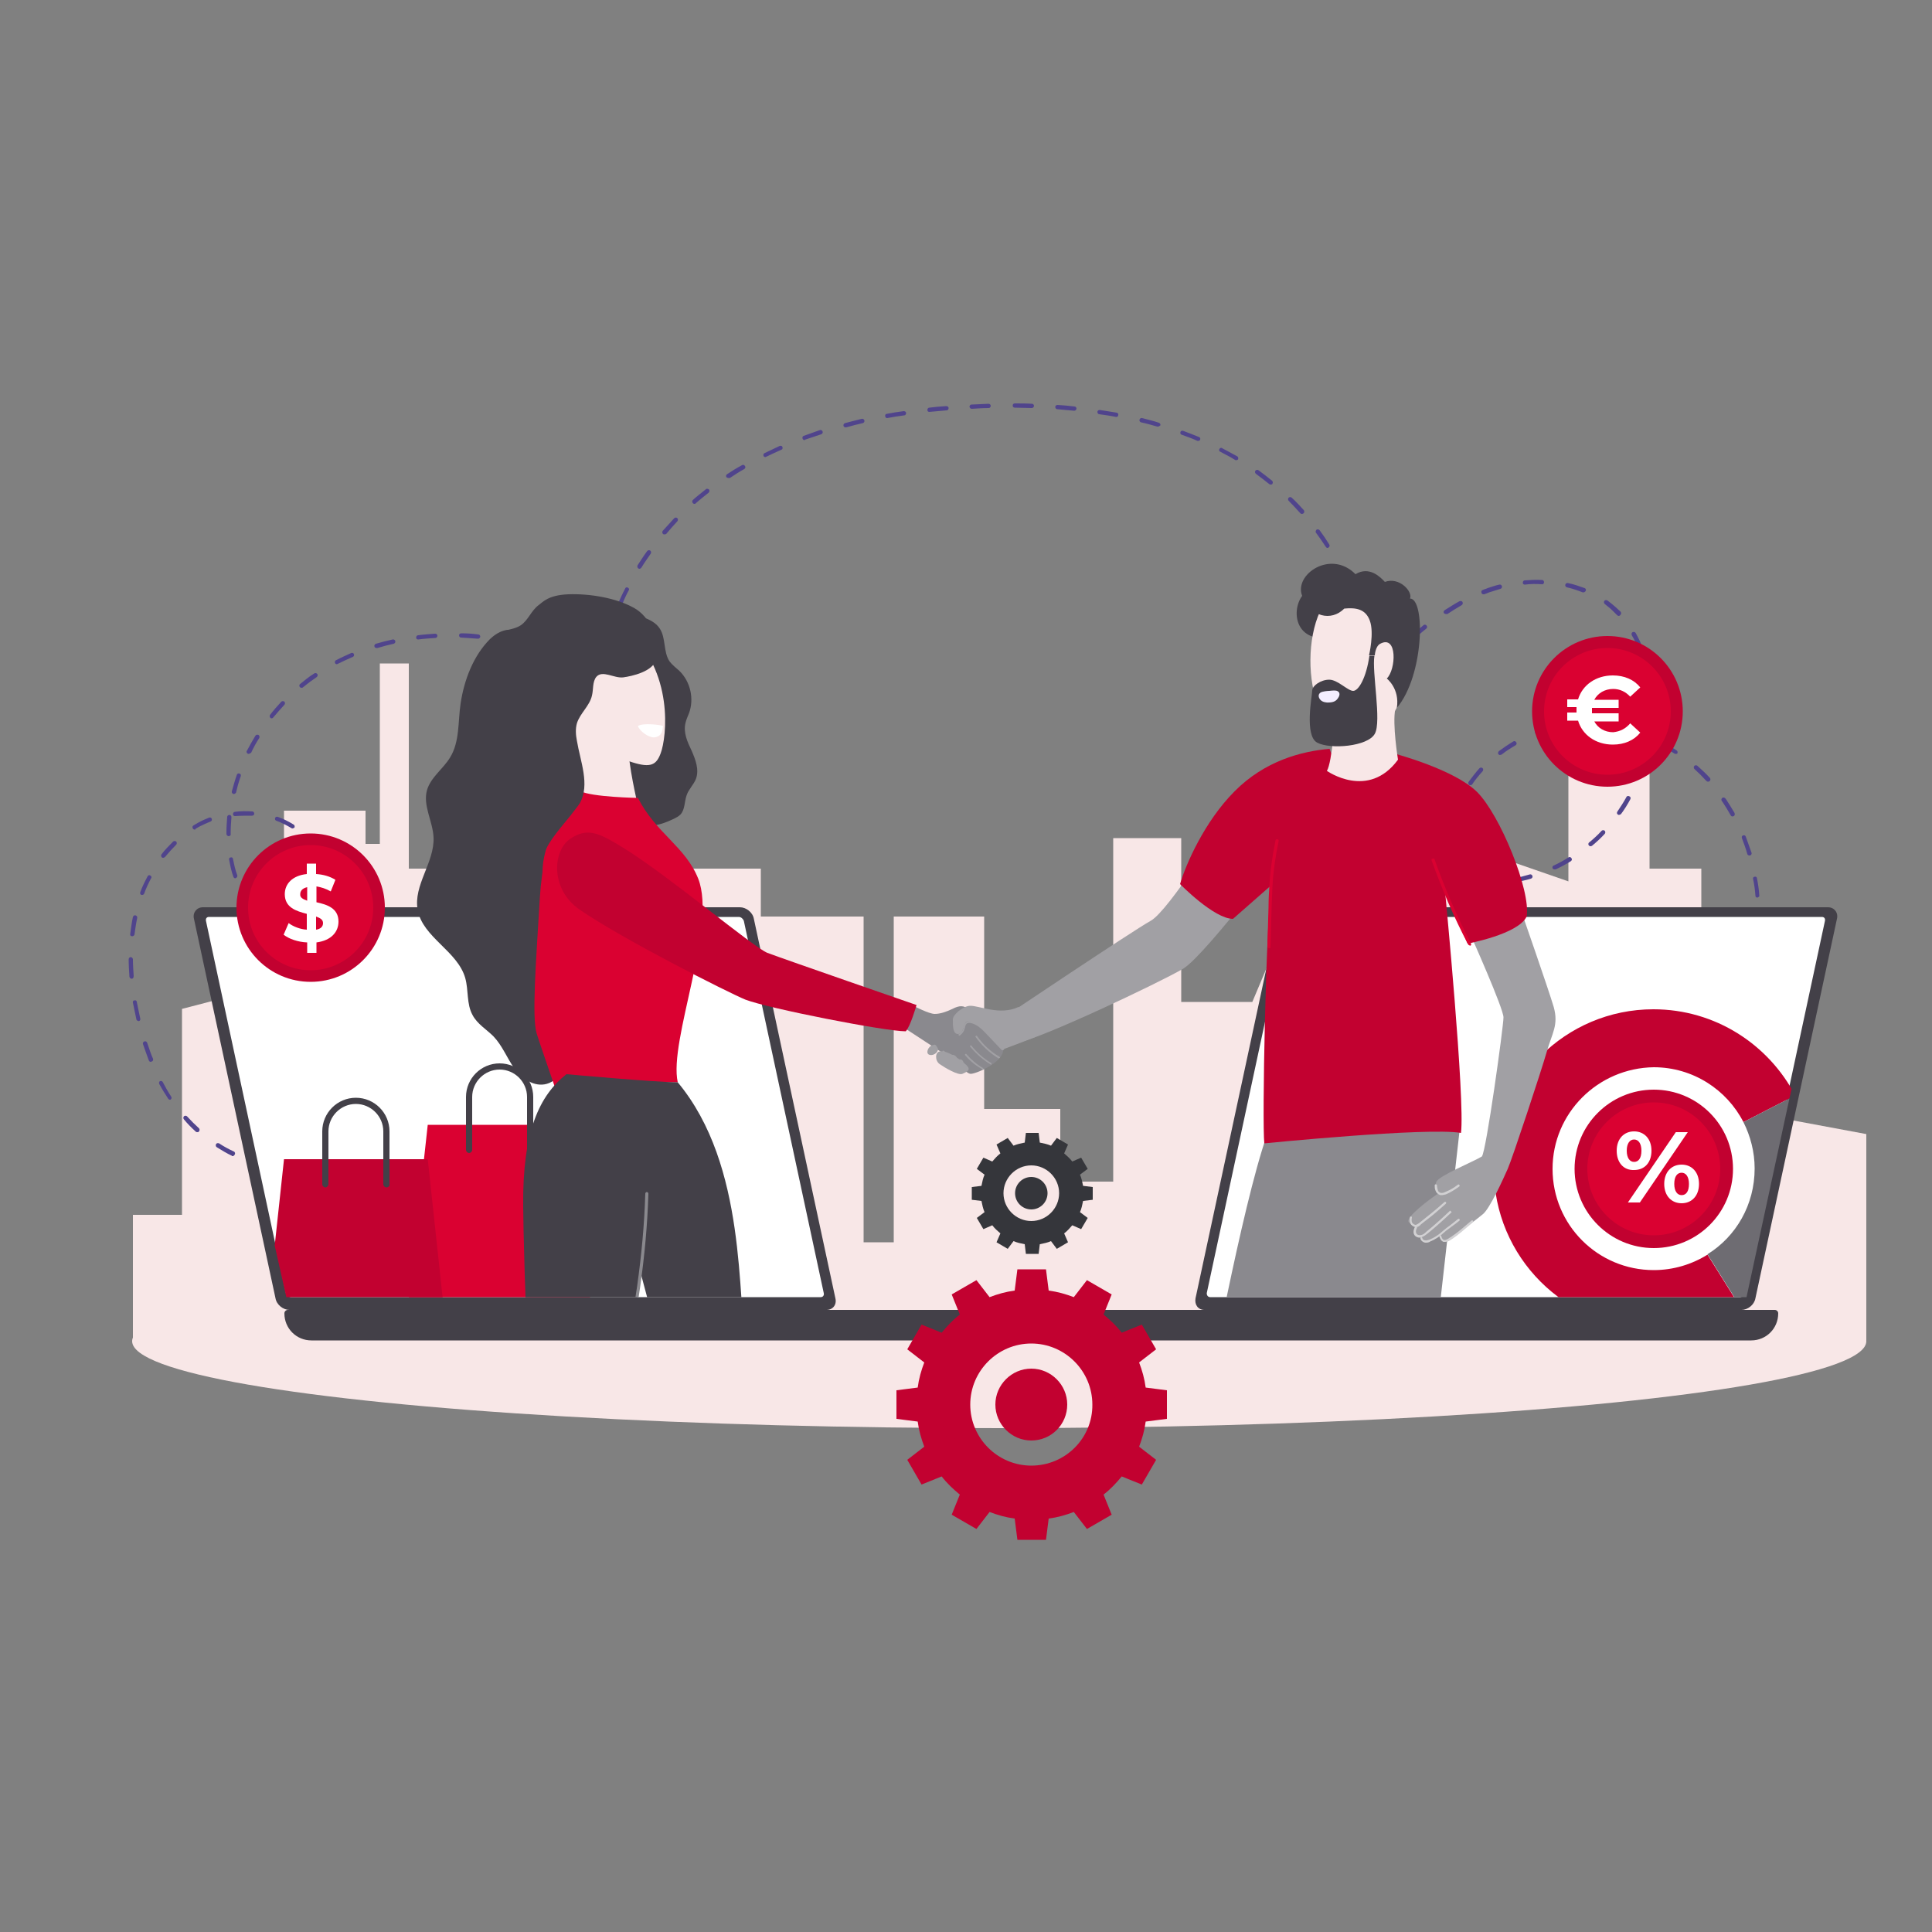<?xml version="1.0" encoding="utf-8"?>
<!-- Generator: Adobe Illustrator 21.0.0, SVG Export Plug-In . SVG Version: 6.00 Build 0)  -->
<svg version="1.1" id="Слой_1" xmlns="http://www.w3.org/2000/svg" xmlns:xlink="http://www.w3.org/1999/xlink" x="0px" y="0px"
	 viewBox="0 0 500 500" style="enable-background:new 0 0 500 500;" xml:space="preserve">
<rect x="0" y="0" width="500" height="500" fill="#808080" stroke="none"/>
<style type="text/css">
	.st0{fill:#F8E7E7;}
	.st1{fill:#50448C;}
	.st2{fill:#434048;}
	.st3{fill:#FFFFFF;}
	.st4{clip-path:url(#SVGID_2_);}
	.st5{fill:#C20130;}
	.st6{fill:#6E6C72;}
	.st7{fill:#DA0131;}
	.st8{clip-path:url(#SVGID_4_);}
	.st9{fill:#A1A0A4;}
	.st10{fill:#8A898E;}
	.st11{fill:#D2D1D3;}
	.st12{fill:#F4EEFF;}
	.st13{fill:url(#SVGID_5_);}
	.st14{fill:url(#SVGID_6_);}
	.st15{fill:url(#SVGID_7_);}
	.st16{fill:url(#SVGID_8_);}
	.st17{fill:url(#SVGID_9_);}
	.st18{fill:url(#SVGID_10_);}
	.st19{fill:url(#SVGID_11_);}
	.st20{fill:url(#SVGID_12_);}
	.st21{fill:#35363B;}
</style>
<ellipse class="st0" cx="258.6" cy="347.1" rx="224.4" ry="22.5"/>
<g id="Background_Simple">
</g>
<g id="Icons">
</g>
<g id="Character_1_">
</g>
<g id="Device_1_">
</g>
<g id="Bugs">
</g>
<g>
	<polygon class="st0" points="90.6,346.9 34.4,346.9 34.4,314.4 47.1,314.4 47.1,261.1 62.9,257 73.5,257 73.5,209.8 94.6,209.8 
		94.6,218.4 98.3,218.4 98.3,171.7 105.8,171.7 105.8,224.8 112.9,224.8 196.9,224.8 196.9,237.2 223.5,237.2 223.5,321.5 
		231.3,321.5 231.3,237.2 254.7,237.2 254.7,287 274.4,287 274.4,305.8 288.1,305.8 288.1,216.9 305.7,216.9 305.7,259.3 
		324.1,259.3 339.8,222 388.3,222 405.9,228.1 405.9,188.3 426.9,188.3 426.9,224.8 440.3,224.8 440.3,259.3 458.3,259.3 
		458.3,288.9 483,293.5 483,346.9 	"/>
	<g>
		<g>
			<path class="st1" d="M70.7,302.2L70.7,302.2c-1.5-0.1-3-0.4-4.5-0.8c-0.3-0.1-0.5-0.4-0.4-0.7c0.1-0.3,0.4-0.5,0.7-0.4
				c1.4,0.3,2.8,0.6,4.3,0.7c0.3,0,0.5,0.3,0.5,0.6C71.3,302,71,302.2,70.7,302.2z M60.2,299.2c-0.1,0-0.2,0-0.2-0.1
				c-1.3-0.6-2.6-1.4-3.9-2.2c-0.3-0.2-0.3-0.5-0.2-0.8c0.2-0.3,0.5-0.3,0.8-0.2c1.2,0.8,2.5,1.5,3.8,2.1c0.3,0.1,0.4,0.5,0.3,0.7
				C60.6,299.1,60.4,299.2,60.2,299.2z M51.1,293c-0.1,0-0.3,0-0.4-0.1c-1.1-1-2.2-2.1-3.1-3.2c-0.2-0.2-0.2-0.6,0-0.8
				c0.2-0.2,0.6-0.2,0.8,0c1,1.1,2,2.1,3.1,3.1c0.2,0.2,0.2,0.6,0,0.8C51.4,293,51.2,293,51.1,293z M44,284.6
				c-0.2,0-0.4-0.1-0.5-0.3c-0.8-1.2-1.6-2.5-2.3-3.8c-0.1-0.3,0-0.6,0.2-0.7c0.3-0.1,0.6,0,0.7,0.2c0.7,1.3,1.4,2.6,2.2,3.8
				c0.2,0.3,0.1,0.6-0.2,0.8C44.2,284.6,44.1,284.6,44,284.6z M39,274.8c-0.2,0-0.4-0.1-0.5-0.4c-0.5-1.3-1-2.8-1.5-4.2
				c-0.1-0.3,0.1-0.6,0.4-0.7c0.3-0.1,0.6,0.1,0.7,0.4c0.5,1.4,0.9,2.8,1.5,4.1c0.1,0.3,0,0.6-0.3,0.7C39.1,274.8,39,274.8,39,274.8
				z M35.8,264.2c-0.3,0-0.5-0.2-0.5-0.4c-0.1-0.5-0.2-1-0.3-1.4c-0.2-1-0.4-1.9-0.6-2.9c-0.1-0.3,0.1-0.6,0.4-0.6
				c0.3-0.1,0.6,0.1,0.6,0.4c0.2,1,0.4,1.9,0.6,2.9c0.1,0.5,0.2,1,0.3,1.4c0.1,0.3-0.1,0.6-0.4,0.7
				C35.8,264.2,35.8,264.2,35.8,264.2z M34.1,253.3c-0.3,0-0.5-0.2-0.6-0.5c-0.1-1.5-0.2-3-0.2-4.5c0-0.3,0.2-0.6,0.5-0.6l0,0
				c0.3,0,0.5,0.2,0.6,0.5c0,1.4,0.1,2.9,0.2,4.4C34.6,253,34.4,253.3,34.1,253.3L34.1,253.3z M34.2,242.3
				C34.2,242.3,34.1,242.3,34.2,242.3c-0.4,0-0.6-0.3-0.5-0.6c0.2-1.5,0.4-3,0.7-4.4c0.1-0.3,0.4-0.5,0.7-0.4s0.5,0.4,0.4,0.7
				c-0.3,1.4-0.5,2.8-0.7,4.3C34.7,242.1,34.5,242.3,34.2,242.3z M74.3,238.3c-0.3,0-0.6,0-0.9,0s-0.5-0.3-0.5-0.6s0.3-0.5,0.6-0.5
				c0.3,0,0.6,0,0.8,0c1.2,0,2.3-0.2,3.3-0.6c0.3-0.1,0.6,0,0.7,0.3s0,0.6-0.3,0.7C76.8,238.1,75.6,238.3,74.3,238.3z M67.2,236.1
				c-0.1,0-0.2,0-0.3-0.1c-0.7-0.4-1.3-0.9-1.8-1.4s-1.1-1.1-1.5-1.7c-0.2-0.2-0.1-0.6,0.1-0.8c0.2-0.2,0.6-0.1,0.8,0.1
				c0.4,0.6,0.9,1.1,1.4,1.6s1.1,0.9,1.7,1.3c0.3,0.2,0.3,0.5,0.2,0.8C67.6,236,67.4,236.1,67.2,236.1z M82.6,233.4
				c-0.1,0-0.2,0-0.3-0.1c-0.3-0.1-0.4-0.5-0.2-0.7c0.6-1.2,1-2.5,1.1-4c0-0.3,0.3-0.5,0.6-0.5c0.3,0,0.5,0.3,0.5,0.6
				c-0.1,1.6-0.5,3.1-1.2,4.5C83,233.3,82.8,233.4,82.6,233.4z M36.8,231.6c-0.1,0-0.1,0-0.2,0c-0.3-0.1-0.4-0.4-0.3-0.7
				c0.5-1.4,1.2-2.8,1.9-4.1c0.1-0.3,0.5-0.4,0.7-0.2c0.3,0.1,0.4,0.5,0.2,0.7c-0.7,1.3-1.3,2.6-1.8,4
				C37.2,231.5,37,231.6,36.8,231.6z M60.9,227.3c-0.2,0-0.4-0.1-0.5-0.4c-0.5-1.3-0.8-2.8-1.1-4.4c-0.1-0.3,0.1-0.6,0.4-0.6
				c0.3-0.1,0.6,0.1,0.6,0.4c0.3,1.5,0.6,2.9,1.1,4.2c0.1,0.3-0.1,0.6-0.3,0.7C61,227.2,61,227.3,60.9,227.3z M82.7,222.6
				c-0.2,0-0.4-0.1-0.5-0.4c-0.5-1.4-1.2-2.6-2-3.7c-0.2-0.2-0.1-0.6,0.1-0.8s0.6-0.1,0.8,0.1c0.9,1.2,1.6,2.5,2.2,4
				c0.1,0.3,0,0.6-0.3,0.7C82.8,222.6,82.8,222.6,82.7,222.6z M42.2,222c-0.1,0-0.2,0-0.3-0.1c-0.2-0.2-0.3-0.5-0.1-0.8
				c0.9-1.2,2-2.3,3-3.3c0.2-0.2,0.6-0.2,0.8,0s0.2,0.6,0,0.8c-1,1-2,2.1-2.9,3.2C42.5,221.9,42.4,222,42.2,222z M59.2,216.4
				c-0.3,0-0.5-0.2-0.6-0.5v-0.5c0-1.3,0.1-2.7,0.2-4c0-0.3,0.3-0.5,0.6-0.5s0.5,0.3,0.5,0.6c-0.1,1.3-0.2,2.6-0.2,3.9v0.5
				C59.8,216.1,59.5,216.4,59.2,216.4L59.2,216.4z M50.4,214.7c-0.2,0-0.4-0.1-0.5-0.3c-0.2-0.3-0.1-0.6,0.2-0.8
				c0.8-0.5,1.7-1,2.6-1.4c0.5-0.2,0.9-0.4,1.4-0.6c0.3-0.1,0.6,0,0.7,0.3c0.1,0.3,0,0.6-0.3,0.7c-0.5,0.2-0.9,0.4-1.4,0.6
				c-0.9,0.4-1.7,0.8-2.5,1.3C50.6,214.7,50.5,214.7,50.4,214.7z M75.7,214.4c-0.1,0-0.2,0-0.3-0.1c-1.2-0.7-2.5-1.4-3.9-1.9
				c-0.3-0.1-0.4-0.4-0.3-0.7s0.4-0.4,0.7-0.3c1.4,0.5,2.8,1.2,4.1,2c0.3,0.2,0.3,0.5,0.2,0.8C76,214.3,75.8,214.4,75.7,214.4z
				 M60.8,211.2c-0.3,0-0.5-0.2-0.5-0.5s0.2-0.6,0.5-0.6c1.5-0.2,3-0.2,4.5-0.1c0.3,0,0.5,0.3,0.5,0.6s-0.3,0.5-0.6,0.5
				C63.7,211.1,62.3,211.1,60.8,211.2L60.8,211.2z M60.5,205.5L60.5,205.5c-0.4-0.1-0.6-0.4-0.5-0.7c0.4-1.4,0.8-2.9,1.3-4.3
				c0.1-0.3,0.4-0.4,0.7-0.3c0.3,0.1,0.4,0.4,0.3,0.7c-0.5,1.4-0.9,2.8-1.2,4.2C61,205.3,60.7,205.5,60.5,205.5z M64.3,195.1
				c-0.1,0-0.2,0-0.2-0.1c-0.3-0.1-0.4-0.5-0.2-0.7c0.7-1.3,1.4-2.6,2.2-3.9c0.2-0.3,0.5-0.3,0.8-0.2c0.3,0.2,0.3,0.5,0.2,0.8
				c-0.8,1.2-1.5,2.5-2.1,3.8C64.7,195,64.5,195.1,64.3,195.1z M70.3,185.9c-0.1,0-0.2,0-0.3-0.1c-0.2-0.2-0.3-0.5-0.1-0.8
				c0.9-1.2,1.9-2.3,2.9-3.4c0.2-0.2,0.6-0.2,0.8,0c0.2,0.2,0.2,0.6,0,0.8c-1,1.1-2,2.2-2.9,3.3C70.6,185.8,70.5,185.9,70.3,185.9z
				 M78,178c-0.2,0-0.3-0.1-0.4-0.2c-0.2-0.2-0.2-0.6,0.1-0.8c1.1-0.9,2.3-1.9,3.6-2.7c0.3-0.2,0.6-0.1,0.8,0.1
				c0.2,0.3,0.1,0.6-0.1,0.8c-1.2,0.8-2.4,1.7-3.5,2.6C78.3,178,78.2,178,78,178z M87.2,171.9c-0.2,0-0.4-0.1-0.5-0.3
				c-0.1-0.3,0-0.6,0.2-0.7c1.3-0.7,2.7-1.3,4-1.9c0.3-0.1,0.6,0,0.7,0.3s0,0.6-0.3,0.7C90,170.6,88.6,171.2,87.2,171.9
				C87.4,171.9,87.3,171.9,87.2,171.9z M143.6,169.7c-0.1,0-0.1,0-0.2,0c-0.9-0.3-1.8-0.6-2.7-0.9c-0.3-0.1-0.4-0.4-0.4-0.7
				c0.1-0.3,0.4-0.4,0.7-0.4c0.9,0.3,1.8,0.6,2.7,0.9c0.3,0.1,0.4,0.4,0.3,0.7C144.1,169.6,143.8,169.7,143.6,169.7z M97.4,167.7
				c-0.2,0-0.5-0.2-0.5-0.4c-0.1-0.3,0.1-0.6,0.4-0.7c1.4-0.4,2.9-0.8,4.3-1.1c0.3-0.1,0.6,0.1,0.7,0.4c0.1,0.3-0.1,0.6-0.4,0.7
				c-1.4,0.3-2.9,0.7-4.2,1.1C97.6,167.7,97.5,167.7,97.4,167.7z M134.6,167h-0.1c-1.4-0.3-2.9-0.6-4.3-0.9
				c-0.3-0.1-0.5-0.3-0.4-0.6s0.3-0.5,0.6-0.4c1.5,0.3,2.9,0.6,4.4,0.9c0.3,0.1,0.5,0.4,0.4,0.7C135,166.9,134.8,167,134.6,167z
				 M108.2,165.5c-0.3,0-0.5-0.2-0.5-0.5s0.2-0.6,0.5-0.6c1.5-0.2,3-0.3,4.4-0.4c0.3,0,0.6,0.2,0.6,0.5s-0.2,0.6-0.5,0.6
				C111.2,165.2,109.7,165.3,108.2,165.5C108.3,165.5,108.3,165.5,108.2,165.5z M123.7,165.3C123.7,165.3,123.6,165.3,123.7,165.3
				c-1.5-0.1-3-0.2-4.4-0.3c-0.3,0-0.5-0.3-0.5-0.6s0.3-0.5,0.6-0.5c1.5,0,3,0.1,4.4,0.3c0.3,0,0.5,0.3,0.5,0.6
				C124.2,165.1,124,165.3,123.7,165.3z"/>
		</g>
		<g>
			<path class="st1" d="M156.3,189.4c-0.3,0-0.5-0.2-0.5-0.5c-0.3-1.5-0.5-2.9-0.6-4.4c0-0.3,0.2-0.6,0.5-0.6s0.6,0.2,0.6,0.5
				c0.1,1.4,0.3,2.9,0.6,4.3C156.9,189,156.7,189.3,156.3,189.4L156.3,189.4z M155.5,178.4L155.5,178.4c-0.3,0-0.6-0.3-0.6-0.6
				c0.1-1.5,0.2-3,0.3-4.4c0-0.3,0.3-0.5,0.6-0.5s0.5,0.3,0.5,0.6c-0.2,1.5-0.3,2.9-0.3,4.4C156,178.2,155.8,178.4,155.5,178.4z
				 M157,167.5h-0.1c-0.3-0.1-0.5-0.4-0.4-0.7c0.3-1.4,0.7-2.9,1.2-4.3c0.1-0.3,0.4-0.5,0.7-0.4s0.5,0.4,0.4,0.7
				c-0.4,1.4-0.8,2.8-1.1,4.2C157.4,167.3,157.2,167.5,157,167.5z M351.5,162.3c-0.3,0-0.5-0.2-0.5-0.5c-0.2-1.4-0.5-2.9-0.9-4.3
				c-0.1-0.3,0.1-0.6,0.4-0.7c0.3-0.1,0.6,0.1,0.7,0.4c0.4,1.4,0.7,2.9,0.9,4.4C352.1,162,351.9,162.2,351.5,162.3L351.5,162.3z
				 M160.4,157c-0.1,0-0.1,0-0.2,0c-0.3-0.1-0.4-0.4-0.3-0.7c0.6-1.3,1.2-2.7,1.9-4c0.1-0.3,0.5-0.4,0.7-0.2
				c0.3,0.1,0.4,0.5,0.2,0.7c-0.7,1.3-1.3,2.6-1.8,4C160.8,156.9,160.6,157,160.4,157z M348.5,151.7c-0.2,0-0.4-0.1-0.5-0.4
				c-0.5-1.3-1.1-2.7-1.8-4c-0.1-0.3,0-0.6,0.3-0.7c0.3-0.1,0.6,0,0.7,0.3c0.6,1.3,1.3,2.7,1.8,4.1c0.1,0.3,0,0.6-0.3,0.7
				C348.7,151.7,348.6,151.7,348.5,151.7z M165.5,147.2c-0.1,0-0.2,0-0.3-0.1c-0.3-0.2-0.3-0.5-0.2-0.8c0.8-1.2,1.6-2.5,2.5-3.7
				c0.2-0.2,0.5-0.3,0.8-0.1c0.2,0.2,0.3,0.5,0.1,0.8c-0.8,1.2-1.7,2.4-2.4,3.6C165.8,147.1,165.7,147.2,165.5,147.2z M343.6,141.8
				c-0.2,0-0.4-0.1-0.5-0.3c-0.8-1.2-1.6-2.4-2.5-3.6c-0.2-0.2-0.1-0.6,0.1-0.8s0.6-0.1,0.8,0.1c0.9,1.2,1.7,2.4,2.5,3.7
				c0.2,0.3,0.1,0.6-0.2,0.8C343.8,141.8,343.7,141.8,343.6,141.8z M172,138.3c-0.1,0-0.3,0-0.4-0.1c-0.2-0.2-0.3-0.5-0.1-0.8
				c1-1.1,2-2.2,3-3.3c0.2-0.2,0.6-0.2,0.8,0s0.2,0.6,0,0.8c-1,1.1-2,2.2-2.9,3.3C172.3,138.2,172.2,138.3,172,138.3z M336.9,133
				c-0.2,0-0.3-0.1-0.4-0.2c-1-1.1-2-2.2-3-3.2c-0.2-0.2-0.2-0.6,0-0.8s0.6-0.2,0.8,0c1.1,1,2.1,2.1,3.1,3.2c0.2,0.2,0.2,0.6,0,0.8
				C337.2,133,337,133,336.9,133z M179.7,130.4c-0.2,0-0.3-0.1-0.4-0.2c-0.2-0.2-0.2-0.6,0-0.8c1.1-1,2.3-1.9,3.4-2.8
				c0.2-0.2,0.6-0.1,0.8,0.1s0.1,0.6-0.1,0.8c-1.1,0.9-2.3,1.8-3.4,2.8C180,130.4,179.9,130.4,179.7,130.4z M328.9,125.4
				c-0.1,0-0.2,0-0.4-0.1c-1.1-0.9-2.3-1.8-3.5-2.7c-0.2-0.2-0.3-0.5-0.1-0.8c0.2-0.2,0.5-0.3,0.8-0.1c1.2,0.9,2.4,1.8,3.5,2.7
				c0.2,0.2,0.3,0.5,0.1,0.8C329.3,125.3,329.1,125.4,328.9,125.4z M188.5,123.7c-0.2,0-0.4-0.1-0.5-0.2c-0.2-0.3-0.1-0.6,0.2-0.8
				c1.2-0.8,2.5-1.6,3.8-2.3c0.3-0.2,0.6-0.1,0.8,0.2c0.2,0.3,0.1,0.6-0.2,0.8c-1.3,0.7-2.5,1.5-3.7,2.3
				C188.7,123.7,188.6,123.7,188.5,123.7z M319.9,119.1c-0.1,0-0.2,0-0.3-0.1c-0.8-0.5-1.5-0.9-2.3-1.3c-0.5-0.3-1-0.5-1.5-0.8
				c-0.3-0.1-0.4-0.5-0.2-0.7c0.1-0.3,0.5-0.4,0.7-0.2c0.5,0.3,1,0.5,1.5,0.8c0.8,0.4,1.6,0.9,2.4,1.3c0.3,0.2,0.3,0.5,0.2,0.8
				C320.3,119,320.1,119.1,319.9,119.1z M198.1,118.3c-0.2,0-0.4-0.1-0.5-0.3c-0.1-0.3,0-0.6,0.2-0.7c1.3-0.6,2.7-1.3,4-1.9
				c0.3-0.1,0.6,0,0.7,0.3c0.1,0.3,0,0.6-0.3,0.7C200.9,117,199.5,117.6,198.1,118.3C198.3,118.2,198.2,118.3,198.1,118.3z
				 M310.1,114.1c-0.1,0-0.1,0-0.2,0c-1.3-0.6-2.7-1.1-4.1-1.6c-0.3-0.1-0.4-0.4-0.3-0.7c0.1-0.3,0.4-0.4,0.7-0.3
				c1.4,0.5,2.8,1.1,4.1,1.6c0.3,0.1,0.4,0.4,0.3,0.7C310.5,114,310.3,114.1,310.1,114.1z M208.2,113.9c-0.2,0-0.4-0.1-0.5-0.4
				s0-0.6,0.3-0.7c1.4-0.5,2.8-1,4.2-1.5c0.3-0.1,0.6,0.1,0.7,0.4c0.1,0.3-0.1,0.6-0.4,0.7c-1.4,0.5-2.8,0.9-4.2,1.4
				C208.4,113.9,208.3,113.9,208.2,113.9z M218.8,110.6c-0.2,0-0.5-0.2-0.5-0.4c-0.1-0.3,0.1-0.6,0.4-0.7c1.4-0.4,2.8-0.7,4.3-1.1
				c0.3-0.1,0.6,0.1,0.7,0.4c0.1,0.3-0.1,0.6-0.4,0.7c-1.4,0.3-2.9,0.7-4.3,1.1C218.9,110.6,218.8,110.6,218.8,110.6z M299.7,110.4
				c-0.1,0-0.1,0-0.2,0c-1.4-0.4-2.8-0.8-4.2-1.1c-0.3-0.1-0.5-0.4-0.4-0.7c0.1-0.3,0.4-0.5,0.7-0.4c1.4,0.4,2.9,0.7,4.3,1.2
				c0.3,0.1,0.5,0.4,0.4,0.7C300.1,110.2,299.9,110.4,299.7,110.4z M229.6,108.2c-0.3,0-0.5-0.2-0.5-0.5c-0.1-0.3,0.1-0.6,0.4-0.6
				c1.5-0.3,2.9-0.5,4.4-0.7c0.3,0,0.6,0.2,0.6,0.5s-0.2,0.6-0.5,0.6C232.5,107.7,231.1,107.9,229.6,108.2L229.6,108.2z
				 M288.9,107.9h-0.1c-1.4-0.3-2.9-0.5-4.3-0.7c-0.3,0-0.5-0.3-0.5-0.6c0-0.3,0.3-0.5,0.6-0.5c1.5,0.2,3,0.5,4.4,0.7
				c0.3,0.1,0.5,0.3,0.4,0.6C289.4,107.7,289.2,107.9,288.9,107.9z M240.5,106.6c-0.3,0-0.5-0.2-0.5-0.5s0.2-0.6,0.5-0.6
				c1.5-0.2,2.9-0.3,4.4-0.4c0.3,0,0.6,0.2,0.6,0.5s-0.2,0.6-0.5,0.6C243.5,106.3,242,106.5,240.5,106.6L240.5,106.6z M278,106.3
				C278,106.3,277.9,106.3,278,106.3c-1.5-0.1-3-0.3-4.4-0.4c-0.3,0-0.5-0.3-0.5-0.6c0-0.3,0.3-0.5,0.6-0.5c1.5,0.1,2.9,0.2,4.4,0.4
				c0.3,0,0.5,0.3,0.5,0.6C278.5,106.1,278.3,106.3,278,106.3z M251.5,105.8c-0.3,0-0.5-0.2-0.6-0.5c0-0.3,0.2-0.6,0.5-0.6
				c1.5-0.1,3-0.1,4.4-0.2c0.3,0,0.6,0.2,0.6,0.5s-0.2,0.6-0.5,0.6C254.5,105.6,253,105.7,251.5,105.8L251.5,105.8z M267,105.6
				C267,105.6,266.9,105.6,267,105.6c-1.5,0-3-0.1-4.4-0.1c-0.3,0-0.6-0.3-0.5-0.6c0-0.3,0.2-0.5,0.6-0.5l0,0c1.5,0,3,0,4.4,0.1
				c0.3,0,0.5,0.3,0.5,0.6C267.5,105.4,267.3,105.6,267,105.6z"/>
		</g>
		<g>
			<path class="st1" d="M453.6,251.3h-0.1c-0.3-0.1-0.5-0.4-0.4-0.7c0.1-0.5,0.2-1,0.3-1.4c0.1-0.3,0.4-0.5,0.6-0.4
				c0.3,0.1,0.5,0.3,0.4,0.6c-0.1,0.5-0.2,1-0.3,1.5C454.1,251.1,453.9,251.3,453.6,251.3z M454.8,243.3L454.8,243.3
				c-0.4,0-0.6-0.3-0.6-0.6c0.1-1.5,0.2-2.9,0.2-4.4c0-0.3,0.3-0.5,0.6-0.5l0,0c0.3,0,0.5,0.3,0.5,0.6c0,1.5-0.1,3-0.2,4.5
				C455.4,243.1,455.1,243.3,454.8,243.3z M454.8,232.3c-0.3,0-0.5-0.2-0.5-0.5c-0.1-1.5-0.3-2.9-0.6-4.3c-0.1-0.3,0.1-0.6,0.4-0.6
				c0.3-0.1,0.6,0.1,0.6,0.4c0.3,1.5,0.5,2.9,0.6,4.4C455.4,232,455.1,232.2,454.8,232.3L454.8,232.3z M385.2,228.9L385.2,228.9
				c-1.7-0.1-3.2-0.4-4.5-0.8c-0.3-0.1-0.4-0.4-0.3-0.7s0.4-0.4,0.7-0.3c1.2,0.4,2.6,0.7,4.2,0.8c0.3,0,0.5,0.3,0.5,0.6
				C385.8,228.7,385.5,228.9,385.2,228.9z M391.8,228.4c-0.3,0-0.5-0.2-0.5-0.5c-0.1-0.3,0.1-0.6,0.4-0.6c1.4-0.2,2.8-0.6,4.2-1
				c0.3-0.1,0.6,0.1,0.7,0.4c0.1,0.3-0.1,0.6-0.4,0.7C394.9,227.8,393.4,228.1,391.8,228.4C391.9,228.4,391.9,228.4,391.8,228.4z
				 M402.3,225c-0.2,0-0.4-0.1-0.5-0.3c-0.1-0.3,0-0.6,0.3-0.7c1.3-0.6,2.6-1.3,3.8-2.1c0.3-0.2,0.6-0.1,0.8,0.2
				c0.2,0.3,0.1,0.6-0.2,0.8c-1.3,0.8-2.6,1.5-3.9,2.1C402.5,225,402.4,225,402.3,225z M376,223.9c-0.2,0-0.4-0.1-0.5-0.3
				c-0.7-1.3-1-2.8-1.1-4.5c0-0.3,0.2-0.6,0.5-0.6s0.6,0.2,0.6,0.5c0.1,1.5,0.4,2.9,1,4c0.1,0.3,0,0.6-0.2,0.7
				C376.1,223.9,376.1,223.9,376,223.9z M452.7,221.4c-0.2,0-0.5-0.2-0.5-0.4c-0.4-1.4-0.9-2.8-1.4-4.1c-0.1-0.3,0-0.6,0.3-0.7
				c0.3-0.1,0.6,0,0.7,0.3c0.5,1.4,1,2.8,1.5,4.2c0.1,0.3-0.1,0.6-0.4,0.7C452.8,221.4,452.7,221.4,452.7,221.4z M411.6,219
				c-0.2,0-0.3-0.1-0.4-0.2c-0.2-0.2-0.2-0.6,0.1-0.8c1.1-0.9,2.2-1.9,3.2-3c0.2-0.2,0.6-0.2,0.8,0c0.2,0.2,0.2,0.6,0,0.8
				c-1,1.1-2.1,2.1-3.3,3.1C411.8,219,411.7,219,411.6,219z M375.7,213.1h-0.1c-0.3-0.1-0.5-0.4-0.4-0.7c0.4-1.4,0.9-2.9,1.5-4.2
				c0.1-0.3,0.5-0.4,0.7-0.3c0.3,0.1,0.4,0.4,0.3,0.7c-0.6,1.3-1.1,2.7-1.5,4.1C376.2,213,376,213.1,375.7,213.1z M448.4,211.3
				c-0.2,0-0.4-0.1-0.5-0.3c-0.6-1.1-1.3-2.2-2-3.3l-0.3-0.4c-0.2-0.3-0.1-0.6,0.1-0.8c0.3-0.2,0.6-0.1,0.8,0.1l0.3,0.4
				c0.7,1.1,1.4,2.2,2.1,3.4c0.1,0.3,0.1,0.6-0.2,0.8C448.6,211.2,448.5,211.3,448.4,211.3z M419,210.9c-0.1,0-0.2,0-0.3-0.1
				c-0.3-0.2-0.3-0.5-0.1-0.8c0.8-1.2,1.6-2.4,2.3-3.7c0.1-0.3,0.5-0.4,0.8-0.2c0.3,0.1,0.4,0.5,0.2,0.8c-0.7,1.3-1.5,2.6-2.4,3.8
				C419.3,210.8,419.1,210.9,419,210.9z M380.5,203.2c-0.1,0-0.2,0-0.3-0.1c-0.2-0.2-0.3-0.5-0.1-0.8c0.9-1.2,1.8-2.4,2.8-3.5
				c0.2-0.2,0.6-0.2,0.8,0c0.2,0.2,0.2,0.6,0,0.8c-1,1.1-1.9,2.2-2.7,3.4C380.8,203.2,380.7,203.2,380.5,203.2z M442,202.3
				c-0.1,0-0.3-0.1-0.4-0.2c-1-1.1-2-2.1-3.1-3.1c-0.2-0.2-0.2-0.6,0-0.8s0.6-0.2,0.8,0c1.1,1,2.2,2,3.2,3.1c0.2,0.2,0.2,0.6,0,0.8
				S442.1,202.3,442,202.3z M424.1,201.1c-0.1,0-0.1,0-0.2,0c-0.3-0.1-0.4-0.4-0.3-0.7c0.5-1.3,1-2.7,1.4-4.1
				c0.1-0.3,0.4-0.5,0.7-0.4c0.3,0.1,0.5,0.4,0.4,0.7c-0.4,1.4-0.9,2.9-1.4,4.2C424.6,201,424.4,201.1,424.1,201.1z M388.2,195.4
				c-0.2,0-0.3-0.1-0.4-0.2c-0.2-0.2-0.1-0.6,0.1-0.8c1.2-0.9,2.4-1.7,3.7-2.5c0.3-0.2,0.6-0.1,0.8,0.2c0.2,0.3,0.1,0.6-0.2,0.8
				c-1.2,0.7-2.5,1.5-3.6,2.4C388.4,195.3,388.3,195.4,388.2,195.4z M433.6,195.1c-0.1,0-0.2,0-0.3-0.1c-1.2-0.8-2.5-1.6-3.7-2.2
				c-0.3-0.1-0.4-0.5-0.2-0.7c0.1-0.3,0.5-0.4,0.7-0.2c1.3,0.7,2.6,1.5,3.8,2.3c0.3,0.2,0.3,0.5,0.2,0.8
				C434,195.1,433.8,195.1,433.6,195.1z M426.9,190.5C426.9,190.5,426.8,190.5,426.9,190.5c-0.4,0-0.6-0.3-0.5-0.6
				c0.2-1.4,0.3-2.9,0.4-4.3c0-0.3,0.2-0.5,0.6-0.5c0.3,0,0.5,0.3,0.5,0.6c-0.1,1.5-0.2,3-0.4,4.4
				C427.4,190.3,427.2,190.5,426.9,190.5z M423.8,190.2c-0.1,0-0.1,0-0.2,0c-1.4-0.5-2.8-0.9-4.2-1.2c-0.3-0.1-0.5-0.4-0.4-0.7
				s0.4-0.5,0.7-0.4c1.4,0.3,2.9,0.8,4.3,1.3c0.3,0.1,0.4,0.4,0.3,0.7C424.2,190,424,190.2,423.8,190.2z M397.8,190.1
				c-0.2,0-0.4-0.1-0.5-0.4c-0.1-0.3,0-0.6,0.3-0.7c1.4-0.5,2.8-1,4.3-1.3c0.3-0.1,0.6,0.1,0.7,0.4c0.1,0.3-0.1,0.6-0.4,0.7
				c-1.4,0.3-2.8,0.8-4.2,1.3C398,190.1,397.9,190.1,397.8,190.1z M413,187.9L413,187.9c-1.5-0.1-2.9-0.1-4.4-0.1
				c-0.3,0-0.6-0.2-0.6-0.5s0.2-0.6,0.5-0.6c1.5-0.1,3-0.1,4.5,0.1c0.3,0,0.5,0.3,0.5,0.6C413.6,187.7,413.3,187.9,413,187.9z
				 M427.2,179.5c-0.3,0-0.5-0.2-0.5-0.5c-0.1-1.5-0.3-2.9-0.6-4.3c-0.1-0.3,0.1-0.6,0.4-0.6c0.3-0.1,0.6,0.1,0.6,0.4
				c0.3,1.4,0.5,2.9,0.6,4.4C427.8,179.2,427.5,179.4,427.2,179.5L427.2,179.5z M357.6,173.4c-0.1,0-0.3,0-0.4-0.1
				c-0.2-0.2-0.2-0.6,0-0.8c1-1.1,2-2.1,3.1-3.2c0.2-0.2,0.6-0.2,0.8,0c0.2,0.2,0.2,0.6,0,0.8c-1,1-2.1,2.1-3.1,3.2
				C357.9,173.4,357.7,173.4,357.6,173.4z M424.7,168.7c-0.2,0-0.4-0.1-0.5-0.4c-0.5-1.4-1.2-2.7-1.9-3.9c-0.1-0.3-0.1-0.6,0.2-0.8
				c0.3-0.1,0.6-0.1,0.8,0.2c0.7,1.3,1.4,2.6,1.9,4.1c0.1,0.3,0,0.6-0.3,0.7C424.8,168.7,424.8,168.7,424.7,168.7z M365.4,165.7
				c-0.2,0-0.3-0.1-0.4-0.2c-0.2-0.2-0.2-0.6,0-0.8c1.1-1,2.3-2,3.4-2.9c0.2-0.2,0.6-0.2,0.8,0.1c0.2,0.2,0.2,0.6-0.1,0.8
				c-1.1,0.9-2.2,1.8-3.3,2.8C365.7,165.6,365.6,165.7,365.4,165.7z M418.9,159.4c-0.1,0-0.3-0.1-0.4-0.2c-0.4-0.4-0.8-0.8-1.2-1.2
				c-0.6-0.6-1.3-1.1-2-1.7c-0.2-0.2-0.3-0.5-0.1-0.8c0.2-0.2,0.5-0.3,0.8-0.1c0.7,0.5,1.4,1.1,2.1,1.7c0.4,0.4,0.9,0.8,1.3,1.2
				c0.2,0.2,0.2,0.6,0,0.8C419.2,159.4,419,159.4,418.9,159.4z M374.2,158.9c-0.2,0-0.4-0.1-0.5-0.2c-0.2-0.3-0.1-0.6,0.2-0.8
				c1.3-0.8,2.5-1.6,3.8-2.3c0.3-0.1,0.6-0.1,0.8,0.2c0.1,0.3,0.1,0.6-0.2,0.8c-1.2,0.7-2.5,1.5-3.7,2.3
				C374.4,158.9,374.3,158.9,374.2,158.9z M383.9,153.8c-0.2,0-0.4-0.1-0.5-0.4c-0.1-0.3,0-0.6,0.3-0.7c0.4-0.2,0.9-0.3,1.3-0.5
				c1-0.3,2-0.7,3-0.9c0.3-0.1,0.6,0.1,0.7,0.4c0.1,0.3-0.1,0.6-0.4,0.7c-1,0.3-1.9,0.6-2.9,0.9c-0.4,0.2-0.8,0.3-1.3,0.5
				C384,153.8,384,153.8,383.9,153.8z M409.8,153.3c-0.1,0-0.1,0-0.2,0c-1.3-0.5-2.7-1-4.1-1.3c-0.3-0.1-0.5-0.4-0.4-0.7
				s0.4-0.5,0.7-0.4c1.5,0.3,2.9,0.8,4.3,1.3c0.3,0.1,0.4,0.4,0.3,0.7C410.2,153.2,410,153.3,409.8,153.3z M394.6,151.3
				c-0.3,0-0.5-0.2-0.5-0.5s0.2-0.6,0.5-0.6c1.5-0.1,3-0.2,4.5-0.1c0.3,0,0.5,0.3,0.5,0.6s-0.3,0.6-0.6,0.5
				C397.6,151.1,396.1,151.1,394.6,151.3C394.7,151.3,394.6,151.3,394.6,151.3z"/>
		</g>
	</g>
	<g>
		<g>
			<path class="st2" d="M213.9,339h-139c-1.6,0-3.3-1.3-3.6-3l-21.1-98.2c-0.4-1.6,0.7-3,2.3-3h139c1.6,0,3.3,1.3,3.6,3l21.1,98.2
				C216.6,337.7,215.5,339,213.9,339z"/>
			<path class="st3" d="M212.4,335.7H75.3c-0.6,0-1.1-0.5-1.3-1l-20.7-96.4c-0.1-0.6,0.2-1,0.8-1h137.1c0.6,0,1.1,0.5,1.3,1
				l20.7,96.4C213.3,335.2,213,335.7,212.4,335.7z"/>
			<path class="st2" d="M252.1,346.9H80.6c-3.9,0-7-3.1-7-7l0,0c0-0.5,0.4-0.9,0.9-0.9h183.8c0.5,0,0.9,0.4,0.9,0.9l0,0
				C259.1,343.8,256,346.9,252.1,346.9z"/>
		</g>
		<g>
			<path class="st2" d="M311.7,339h139c1.6,0,3.3-1.3,3.6-3l21.1-98.2c0.4-1.6-0.7-3-2.3-3h-139c-1.6,0-3.3,1.3-3.6,3L309.4,336
				C309.1,337.7,310.1,339,311.7,339z"/>
			<path class="st3" d="M313.2,335.7h137.1c0.6,0,1.1-0.5,1.3-1l20.7-96.4c0.1-0.6-0.2-1-0.8-1H334.3c-0.6,0-1.1,0.5-1.3,1
				l-20.7,96.4C312.3,335.2,312.6,335.7,313.2,335.7z"/>
			<path class="st2" d="M291.1,346.9h162.1c3.9,0,7-3.1,7-7l0,0c0-0.5-0.4-0.9-0.9-0.9H284.9c-0.5,0-0.9,0.4-0.9,0.9l0,0
				C284.1,343.8,287.2,346.9,291.1,346.9z"/>
		</g>
	</g>
	<g>
		<g>
			<defs>
				<polygon id="SVGID_1_" points="74.1,335.7 452,335.7 493.7,142.6 28.3,132.1 				"/>
			</defs>
			<clipPath id="SVGID_2_">
				<use xlink:href="#SVGID_1_"  style="overflow:visible;"/>
			</clipPath>
			<g class="st4">
				<path class="st5" d="M401.8,302.5c0,14.5,11.7,26.2,26.2,26.2c5.1,0,9.9-1.5,13.9-4l8,12.8c-6.4,4-13.9,6.3-22,6.3
					c-22.8,0-41.3-18.5-41.3-41.3s18.5-41.3,41.3-41.3c16,0,29.8,9.1,36.7,22.3l-13.4,6.9c-4.3-8.4-13.1-14.2-23.2-14.2
					C413.5,276.4,401.8,288.1,401.8,302.5z"/>
				<path class="st6" d="M469.2,302.5c0,14.7-7.7,27.6-19.3,34.9l-8-12.8c7.4-4.6,12.2-12.8,12.2-22.2c0-4.3-1.1-8.4-2.9-12
					l13.4-6.9C467.6,289.2,469.2,295.7,469.2,302.5z"/>
				<g>
					<circle class="st5" cx="428" cy="302.5" r="20.5"/>
					<circle class="st7" cx="428" cy="302.5" r="17.2"/>
					<g>
						<path class="st3" d="M418.4,297.8c0-3.1,1.9-5,4.5-5s4.5,1.9,4.5,5s-1.8,5-4.5,5C420.2,302.9,418.4,300.9,418.4,297.8z
							 M424.8,297.8c0-1.9-0.8-2.9-1.9-2.9s-1.9,1-1.9,2.9s0.8,2.9,1.9,2.9C424,300.7,424.8,299.8,424.8,297.8z M433.7,293h3.1
							l-12.4,18.2h-3.1L433.7,293z M430.7,306.4c0-3.1,1.9-5,4.5-5s4.5,1.9,4.5,5s-1.9,5-4.5,5S430.7,309.5,430.7,306.4z
							 M437.1,306.4c0-1.9-0.8-2.9-1.9-2.9s-1.9,0.9-1.9,2.9c0,1.9,0.8,2.9,1.9,2.9C436.4,309.3,437.1,308.3,437.1,306.4z"/>
					</g>
				</g>
			</g>
		</g>
		<g>
			<defs>
				<polygon id="SVGID_3_" points="74.1,335.7 452,335.7 493.7,142.6 28.3,132.1 				"/>
			</defs>
			<clipPath id="SVGID_4_">
				<use xlink:href="#SVGID_3_"  style="overflow:visible;"/>
			</clipPath>
			<g class="st8">
				<g>
					<g>
						<polygon class="st7" points="153.1,339.4 105.4,339.4 110.7,291.1 147.9,291.1 						"/>
						<g>
							<path class="st2" d="M137.2,298.4c-0.4,0-0.8-0.4-0.8-0.8v-13.7c0-3.9-3.2-7.1-7.1-7.1c-3.9,0-7.1,3.2-7.1,7.1v13.7
								c0,0.4-0.4,0.8-0.8,0.8s-0.8-0.4-0.8-0.8v-13.7c0-4.8,3.9-8.7,8.7-8.7s8.7,3.9,8.7,8.7v13.7C138,298,137.7,298.4,137.2,298.4
								z"/>
						</g>
					</g>
					<g>
						<polygon class="st5" points="115.9,348.3 68.3,348.3 73.5,300 110.7,300 						"/>
						<g>
							<path class="st2" d="M100,307.3c-0.4,0-0.8-0.4-0.8-0.8v-13.7c0-3.9-3.2-7.1-7.1-7.1s-7.1,3.2-7.1,7.1v13.7
								c0,0.4-0.4,0.8-0.8,0.8s-0.8-0.4-0.8-0.8v-13.7c0-4.8,3.9-8.7,8.7-8.7c4.8,0,8.7,3.9,8.7,8.7v13.7
								C100.9,306.9,100.5,307.3,100,307.3z"/>
						</g>
					</g>
				</g>
				<g>
					<path class="st9" d="M321.1,206.6c-4.4,6.1-18.6,29.1-23.3,31.7s-38.2,25.1-38.2,25.1s2.3,5.2,3.9,6.4
						c5.9-1,36.6-15.5,42.7-19.1c6.1-3.7,30-35.8,30-35.8L321.1,206.6z"/>
					<g>
						<g>
							<path class="st10" d="M329.1,290.6c5.6,0,49.1-2.1,49.1-2.1l-8,70.9l-22.5,1.7l-2.4-22.5l-9.2,22.5l-23-3.3
								C313.1,357.7,322.9,304.8,329.1,290.6z"/>
							<path class="st9" d="M380.7,242.2c0,0,8.4,18.8,8.4,21.1s-4.5,34.9-5.6,36c-2.3,1.4-11.2,5-11.8,6.6
								c-0.6,1.5,0.6,2.9,0.6,2.9c-2.4,1.6-8.8,6.4-7.7,7.5c0.8,0.8,1.3,1.1,1.6,1.2c0.1,0,0.2,0,0.2,0s-1.6,3,1.3,2.6
								c0.3,1.7,1.7,1.5,2.7,1.1c1.1-0.5,2.3-1.5,2.3-1.5c0,1.6,1.1,2.5,3.2,0.7c2.2-1.8,6.1-4.7,7.9-6.2s5.2-9,6.4-11.7
								c1.2-2.7,8.7-25.4,10.1-30.3s3.1-6.9,1.8-11.6c-1.4-4.7-8.3-24.5-8.3-24.5L380.7,242.2z"/>
							<g>
								<g>
									<path class="st11" d="M373,309.3c-0.2,0-0.3,0-0.5-0.1c-0.4-0.2-0.8-0.5-1-1.1c-0.2-0.4-0.2-0.9-0.2-1.3
										c0-0.2,0.1-0.3,0.3-0.3c0.1,0,0.3,0.1,0.3,0.3c0,0.4,0.1,0.8,0.2,1.2c0.1,0.4,0.4,0.6,0.7,0.7c0.4,0.1,0.8,0,1.2-0.2
										c1.2-0.5,2.3-1.1,3.3-1.9c0.1-0.1,0.3-0.1,0.4,0.1c0.1,0.1,0.1,0.3-0.1,0.4c-1.1,0.8-2.2,1.5-3.4,2
										C373.8,309.2,373.4,309.3,373,309.3z"/>
								</g>
								<g>
									<path class="st11" d="M366.4,317.6L366.4,317.6c-0.6-0.1-1.2-0.5-1.4-1c-0.2-0.5-0.2-1-0.1-1.6c0-0.1,0.2-0.2,0.3-0.2
										c0.1,0,0.2,0.2,0.2,0.3c-0.1,0.4-0.1,0.9,0,1.2c0.2,0.4,0.5,0.6,0.9,0.7c0.3,0,0.7-0.3,1-0.5l1-0.8c2-1.6,3.5-2.8,5.5-4.6
										c0.1-0.1,0.3-0.1,0.4,0s0.1,0.3,0,0.4c-2,1.8-3.5,3.1-5.5,4.6l-1,0.8C367.4,317.3,366.9,317.6,366.4,317.6z"/>
								</g>
								<g>
									<path class="st11" d="M367.4,320.3c-0.5,0-0.9-0.2-1.2-0.5c-0.6-0.6-0.4-1.6,0-2.3c0.1-0.1,0.2-0.2,0.4-0.1
										c0.1,0.1,0.2,0.2,0.1,0.4c-0.3,0.5-0.4,1.2,0,1.6c0.3,0.3,0.8,0.3,1.2,0.2c0.4-0.1,0.8-0.4,1.2-0.8
										c2.1-1.7,4.2-3.6,6.2-5.5l0.4,0.4c-2,1.9-4.1,3.8-6.2,5.5c-0.5,0.4-0.9,0.7-1.4,0.9C367.8,320.3,367.6,320.3,367.4,320.3z"
										/>
								</g>
								<g>
									<path class="st11" d="M369.1,321.6c-0.1,0-0.2,0-0.3,0c-0.5-0.1-1.1-0.5-1.2-1.1c0-0.2,0.1-0.3,0.2-0.3s0.3,0.1,0.3,0.2
										c0,0.3,0.4,0.6,0.7,0.6c0.4,0.1,0.8-0.1,1.2-0.2c1.2-0.5,2.3-1.2,3.5-2.3c0.6-0.5,1.2-1,1.8-1.4c0.6-0.5,1.3-1,2-1.6
										c0.1-0.1,0.3-0.1,0.4,0s0.1,0.3,0,0.4c-0.7,0.6-1.4,1.1-2.1,1.6c-0.6,0.5-1.3,0.9-1.8,1.4c-1.2,1.1-2.4,1.9-3.7,2.4
										C369.9,321.5,369.5,321.6,369.1,321.6z"/>
								</g>
								<g>
									<path class="st11" d="M373.9,321.4c-0.1,0-0.2,0-0.3,0c-0.6-0.2-0.9-0.8-1.1-1.4c0-0.1,0-0.3,0.2-0.3c0.1,0,0.3,0,0.3,0.2
										c0.1,0.4,0.3,0.9,0.7,1c0.3,0.1,0.6-0.1,0.9-0.2c1.5-0.9,2.9-2,4.2-3.1l2-1.7c0.1-0.1,0.3-0.1,0.4,0s0.1,0.3,0,0.4l-2,1.7
										c-1.3,1.1-2.7,2.3-4.3,3.2C374.6,321.3,374.3,321.4,373.9,321.4z"/>
								</g>
							</g>
							<path class="st5" d="M344.1,193.8c-7.2,0.6-16.8,3.1-24.6,11c-7.8,7.8-12.7,19.1-14.1,24c0,0,8.8,9,13.7,9l9.9-8.7
								c-1.4,11.1-2.4,61.3-1.8,66.8c0,0,42.1-4.2,50.9-2.7c1.1-8.4-4.1-62.3-4.1-62.3l5.8,13.3c0,0,13.1-2.4,15.3-7
								c1.1-6.8-6.9-26.3-12.8-32.2s-21.5-10-21.5-10c-0.9,0.9-4.3,4.4-10.7,4.4C347.1,199.5,344.6,195.8,344.1,193.8z"/>
							<g>
								<path class="st7" d="M328.4,245.4L328.4,245.4c-0.2,0-0.4-0.2-0.4-0.4l0.3-10.5c0-1.7,0.1-3.3,0.2-5c0.2-4,0.8-8.1,1.6-12
									c0-0.2,0.3-0.4,0.5-0.3c0.2,0,0.4,0.3,0.3,0.5c-0.8,3.9-1.4,7.9-1.6,11.9c-0.1,1.6-0.1,3.3-0.2,4.9l-0.3,10.6
									C328.9,245.3,328.7,245.4,328.4,245.4z"/>
							</g>
							<g>
								<path class="st7" d="M380.4,244.7c-0.1,0-0.3-0.1-0.4-0.2c-3.7-7-6.8-14.4-9.5-21.8c-0.1-0.2,0-0.5,0.3-0.5
									c0.2-0.1,0.5,0,0.5,0.3c2.6,7.4,5.8,14.7,9.4,21.7c0.1,0.2,0,0.5-0.2,0.6C380.6,244.7,380.5,244.7,380.4,244.7z"/>
							</g>
						</g>
					</g>
					<g>
						<path class="st0" d="M361.1,183.5c-0.8,3.9,0.7,13.1,0.7,13.1c-7.7,10.5-18.4,2.9-18.4,2.9c1.4-2.3,2.1-14.1,2.1-14.1
							L361.1,183.5z"/>
						<g>
							<path class="st2" d="M340.8,152.3c-5.8-0.4-8,11.3-0.1,12.7C348.5,166.4,349.5,152.9,340.8,152.3z"/>
							<path class="st0" d="M349.8,151.8c-13-0.1-14.6,33.2-2.1,38.7c12.6,5.5,19.9-19.3,17.9-27.4
								C363.7,154.9,359.3,151.9,349.8,151.8z"/>
							<path class="st2" d="M347.9,157.5c-3.4,3.4-8.7,2.2-10.9-3.3c-2.2-5.5,7.4-12.1,13.8-5.6c3.6-2.2,6.5,0.8,7.6,2
								c3.8-1.4,7.3,2.6,6.5,4.3c4,0,3.7,19.9-3.4,28.3c0.8-5-2.6-7.6-2.6-7.6c2.4-2.3,2.8-11.4-1.7-9c-1.3,0.7-1.4,3-1.4,3h-1.5
								c0,0,1.4-5.8,0.2-9C353.4,157.6,350.9,157.2,347.9,157.5z"/>
							<path class="st2" d="M354.4,169.7c-0.8,5.7-2.8,9.1-4.2,9.1c-1.4,0-4-2.9-6.2-2.9s-4.4,1.6-4.4,2.8c0,1.3-2.1,11.7,1.3,13.5
								s13.1,1,14.9-2.3c1.8-3.2-0.8-16-0.1-20.2L354.4,169.7z"/>
							<path class="st12" d="M344,178.8c-0.4,0-1.6,0.1-2.2,0.4c-0.8,0.5-0.6,1.4,0,2c0.5,0.5,1.5,0.7,2.3,0.6
								c1.4-0.1,1.9-0.6,2.4-1.5c0.2-0.4,0.3-1.1-0.3-1.4C345.8,178.6,344.9,178.7,344,178.8z"/>
						</g>
					</g>
				</g>
				<g>
					<g>
						<path class="st10" d="M250.7,261.3c-1.2-1.2-2.5-1.1-4.2-0.2c-1.7,0.8-3.2,1.3-4.6,1.3c-1.5,0-5.3-2-5.3-2L234,266
							c0,0,10.9,7.1,12.4,8.1s3.5,3.6,4.7,3.8c1.1,0.2,8.6-2.9,8.5-6.2c-0.3-1-3-3.5-4.1-4.6s-2.1-2-2.8-2.4
							C252.1,264.4,250.7,261.3,250.7,261.3z"/>
						<path class="st9" d="M251,260.3c-1.8,0.1-4.4,2.3-4.4,3.5c0,1.3-0.1,3.8,1.3,3.8c1.4,0,1.5-2.4,2.1-3.1
							c0.6-0.6,3.5,0.3,4.6,1.9c1.1,1.5,4.9,5.2,4.9,5.2s6.8-2.5,9-3.5c0-0.3-4.9-7.5-4.9-7.5C258.7,262.9,253.4,260.2,251,260.3z"
							/>
						<path class="st9" d="M241.3,270.5c-1.1,0.3-1.9,2.2-0.7,2.5c1.3,0.3,2.6-1.1,2-1.9C242.1,270.2,241.9,270.3,241.3,270.5z"/>
						<path class="st9" d="M243.2,272.1c-1.2,0.2-1.3,2.4,0,3.3s4.8,3,5.9,2.5c1.1-0.5,2-0.9,1.4-1.8
							C249.9,275.2,245.5,271.7,243.2,272.1z"/>
						<g>
							<path class="st9" d="M258.5,273.9h-0.1c-2.3-1.4-4.3-3.3-5.9-5.5c-0.1-0.1-0.1-0.2,0.1-0.3c0.1-0.1,0.2-0.1,0.3,0.1
								c1.5,2.1,3.5,4,5.8,5.3c0.1,0.1,0.1,0.2,0.1,0.3C258.6,273.8,258.5,273.9,258.5,273.9z"/>
						</g>
						<g>
							<path class="st9" d="M256.5,275.5h-0.1c-2-1.2-3.8-2.8-5.3-4.6c-0.1-0.1-0.1-0.2,0-0.3c0.1-0.1,0.2-0.1,0.3,0
								c1.4,1.8,3.1,3.3,5.1,4.5c0.1,0.1,0.1,0.2,0.1,0.3C256.7,275.4,256.6,275.5,256.5,275.5z"/>
						</g>
						<g>
							<path class="st9" d="M254.4,276.8h-0.1c-1.7-1-3.3-2.2-4.5-3.7c-0.1-0.1-0.1-0.2,0-0.3c0.1-0.1,0.2-0.1,0.3,0
								c1.2,1.4,2.7,2.7,4.3,3.6c0.1,0.1,0.2,0.2,0.1,0.3C254.6,276.8,254.5,276.8,254.4,276.8z"/>
						</g>
						<g>
							<path class="st9" d="M248.7,277.3L248.7,277.3c-0.2-0.1-0.3-0.2-0.2-0.3c0.2-0.5,0.2-1,0.2-1.5c0-0.2,0-0.4-0.1-0.6
								s-0.2-0.3-0.3-0.3s-0.3,0-0.5,0.2c-0.1,0.1-0.3,0.3-0.4,0.5v0.1c-0.1,0.2-0.3,0.5-0.5,0.7c0,0-0.2,0.1-0.3,0.1
								s-0.2-0.1-0.2-0.1c-0.1-0.1-0.1-0.3,0-0.3c0.1-0.3,0.2-0.5,0.3-0.8c0.1-0.1,0.1-0.3,0.2-0.4c0.1-0.1,0.2-0.6,0-0.9
								c-0.1-0.2-0.4-0.2-0.6-0.2c-0.2,0-0.5,0.2-0.6,0.4c-0.2,0.2-0.3,0.5-0.4,0.8v0.1c-0.1,0.2-0.2,0.5-0.4,0.5
								c-0.1,0-0.2,0-0.3-0.1l0,0l0,0c0-0.1,0-0.2,0-0.6c0-0.3,0.1-0.8,0.1-1.1c-0.1-0.5-0.3-0.9-0.7-1.2c-0.1-0.1-0.1-0.2-0.1-0.3
								c0.1-0.1,0.2-0.1,0.3-0.1c0.5,0.3,0.8,0.8,0.9,1.5c0,0.2,0,0.4,0,0.6c0.1-0.1,0.2-0.3,0.3-0.4c0.3-0.3,0.6-0.5,0.9-0.6
								c0.4-0.1,0.8,0.1,1.1,0.4s0.3,0.8,0.1,1.4c-0.1,0.1-0.1,0.3-0.2,0.4c0,0.1-0.1,0.1-0.1,0.2c0-0.1,0.1-0.1,0.1-0.2v-0.1
								c0.1-0.2,0.3-0.4,0.5-0.6c0.3-0.3,0.6-0.4,0.9-0.3c0.3,0.1,0.5,0.3,0.6,0.6c0.1,0.3,0.1,0.5,0.1,0.8c0,0.5-0.1,1.1-0.3,1.6
								C248.9,277.3,248.8,277.3,248.7,277.3z M244.8,274.9L244.8,274.9L244.8,274.9z"/>
						</g>
						<g>
							<path class="st9" d="M259.4,271.8c-0.1,0-0.1,0-0.2-0.1l-3.9-4.1c-0.6-0.6-1.1-1.2-1.8-1.7c-0.7-0.6-1.4-0.9-2.1-1.1
								c-0.3-0.1-1-0.2-1.3,0.2c-0.2,0.2-0.3,0.6-0.4,1c0,0.1-0.1,0.3-0.1,0.4c-0.2,0.7-0.7,1.2-1.2,1.6c-0.1,0.1-0.3,0-0.3-0.1
								c-0.1-0.1,0-0.3,0.1-0.3c0.5-0.3,0.9-0.8,1.1-1.4c0-0.1,0.1-0.3,0.1-0.4c0.1-0.4,0.2-0.9,0.6-1.2c0.4-0.4,1-0.5,1.8-0.3
								s1.6,0.6,2.3,1.2c0.7,0.5,1.3,1.2,1.8,1.8l3.9,4.1c0.1,0.1,0.1,0.2,0,0.3C259.5,271.8,259.4,271.8,259.4,271.8z"/>
						</g>
					</g>
					<g>
						<path class="st2" d="M119.2,182.1c-0.7,4.7-0.2,9.8-2.7,13.9c-1.8,3-5,5.1-6,8.5c-1.1,4,1.5,8,1.7,12.2
							c0.3,6.5-5.3,12.4-4.1,18.8c1.3,7.1,10.3,10.6,12.3,17.6c0.9,3.2,0.3,6.7,1.9,9.6c1.2,2.3,3.6,3.7,5.4,5.5
							c2.3,2.4,3.5,5.6,5.4,8.3c2,2.7,5.2,4.9,8.4,4c3.6-1,5-5.4,5.7-9.1c6-33.5,2.1-68.2-7.7-100.8c-2-6.6-7.2-10.4-12.7-5.2
							C122.5,169.7,120.1,176,119.2,182.1z"/>
						<path class="st2" d="M166.3,159.7c1.7,0.6,3.4,1.4,4.4,2.9c1.7,2.5,0.9,6.1,2.6,8.6c0.7,0.9,1.6,1.6,2.5,2.4
							c2.9,2.8,3.9,7.3,2.5,11c-0.3,0.8-0.7,1.6-0.9,2.5c-0.6,2.5,0.5,4.9,1.6,7.2c1,2.3,2,4.9,1.1,7.3c-0.6,1.5-1.9,2.7-2.4,4.2
							c-0.6,1.7-0.4,3.7-1.6,5c-0.5,0.5-1.1,0.8-1.7,1.1c-1.7,0.8-3.4,1.5-5.2,1.7c-1.3,0.1-2.7-0.1-4-0.3c-2-0.3-4.1-0.6-6.1-0.9
							c-0.8-0.1-1.5-0.2-2.2-0.6c-1-0.6-1.5-1.8-1.8-2.9c-3.1-9.8-0.8-20.4-1.8-30.6c-0.3-3.5-1.1-7-1.1-10.6
							c0-2.9,0.4-8.3,3.1-10.1c1.3-0.8,3.4-0.2,4.7,0.1C162.1,158.3,164.2,158.9,166.3,159.7z"/>
						<path class="st0" d="M147.1,187.5c3.4,7.3,3.8,20.4,3.8,20.4s14.5,2.9,14.5,2.3c0-0.6-2.2-9.2-2.7-15.2
							C162.3,194.5,147.1,187.5,147.1,187.5z"/>
						<path class="st7" d="M152.8,212.3c-7-2-12.1,3.4-13.1,20.2s-2.1,30.8-0.8,35s12.3,35.8,12.3,35.8l7.8-2.7c0,0-7.8-32-7.8-37.8
							s3.9-26.2,5.2-33.1C157.5,222.8,157.8,213.8,152.8,212.3z"/>
						
							<linearGradient id="SVGID_5_" gradientUnits="userSpaceOnUse" x1="153.046" y1="74.839" x2="142.454" y2="69.249" gradientTransform="matrix(1 0 0 -1 0 500)">
							<stop  offset="0" style="stop-color:#FFC085"/>
							<stop  offset="1" style="stop-color:#FA976E"/>
						</linearGradient>
						<path class="st13" d="M139.7,425.6c0,0.3-0.3,9.2-0.3,9.2s7.8,1,7.6,0s1.1-9.9,1.1-9.9L139.7,425.6z"/>
						
							<linearGradient id="SVGID_6_" gradientUnits="userSpaceOnUse" x1="207.049" y1="75.372" x2="197.552" y2="70.36" gradientTransform="matrix(1 0 0 -1 0 500)">
							<stop  offset="0" style="stop-color:#FFC085"/>
							<stop  offset="1" style="stop-color:#FA976E"/>
						</linearGradient>
						<path class="st14" d="M192.5,425.3c0.2,0.6,2.5,8.3,2.5,8.3s7.9,0.6,7.9,0.2s-1-10.8-1-10.8L192.5,425.3z"/>
						
							<linearGradient id="SVGID_7_" gradientUnits="userSpaceOnUse" x1="135.434" y1="59.333" x2="169.746" y2="59.333" gradientTransform="matrix(1 0 0 -1 0 500)">
							<stop  offset="0" style="stop-color:#263681"/>
							<stop  offset="0.996" style="stop-color:#1A1248"/>
						</linearGradient>
						<path class="st15" d="M135.5,444.7c0.3,2.1,2.2,3.5,5.8,3.5c4.4,0,21.5,0.3,24.8,0c3.1-0.3,4.5-1.8,3.3-3.5
							c-0.1-0.1-0.2-0.2-0.3-0.3c-1.7-1.8-8.6-4.9-13.4-7c-4.8-2-8.2-4.4-8.2-4.4h-8.1c-1.8,4-3.3,7.3-3.8,10.2
							C135.4,443.7,135.4,444.2,135.5,444.7z"/>
						
							<linearGradient id="SVGID_8_" gradientUnits="userSpaceOnUse" x1="3405.249" y1="53.483" x2="3435.194" y2="53.483" gradientTransform="matrix(-1.145 0 0 -1 4067.062 500)">
							<stop  offset="0" style="stop-color:#FAAD1E"/>
							<stop  offset="0.996" style="stop-color:#F2830B"/>
						</linearGradient>
						<path class="st16" d="M135.5,444.7c0.3,2.1,2.2,3.5,5.8,3.5c4.4,0,21.5,0.3,24.8,0c3.1-0.3,4.5-1.8,3.3-3.5H135.5z"/>
						
							<linearGradient id="SVGID_9_" gradientUnits="userSpaceOnUse" x1="190.6" y1="59.333" x2="224.927" y2="59.333" gradientTransform="matrix(1 0 0 -1 0 500)">
							<stop  offset="0" style="stop-color:#263681"/>
							<stop  offset="0.996" style="stop-color:#1A1248"/>
						</linearGradient>
						<path class="st17" d="M190.6,444.7c0.3,2.1,2.2,3.5,5.8,3.5c4.4,0,21.5,0.3,24.8,0c3.1-0.3,4.5-1.8,3.3-3.5
							c-0.1-0.1-0.2-0.2-0.3-0.3c-1.7-1.8-8.6-4.9-13.4-7c-4.8-2-8.2-4.4-8.2-4.4h-8.1c-1.8,4-3.3,7.3-3.8,10.2
							C190.6,443.7,190.6,444.2,190.6,444.7z"/>
						
							<linearGradient id="SVGID_10_" gradientUnits="userSpaceOnUse" x1="3357.042" y1="53.483" x2="3386.987" y2="53.483" gradientTransform="matrix(-1.145 0 0 -1 4067.062 500)">
							<stop  offset="0" style="stop-color:#FAAD1E"/>
							<stop  offset="0.996" style="stop-color:#F2830B"/>
						</linearGradient>
						<path class="st18" d="M190.6,444.7c0.3,2.1,2.2,3.5,5.8,3.5c4.4,0,21.5,0.3,24.8,0c3.1-0.3,4.5-1.8,3.3-3.5H190.6z"/>
						<path class="st7" d="M150.1,204.7c2.9,1.6,15,1.8,15,1.8c4.6,9.1,12.3,12.6,15.6,20.9c4.9,12.5-7.7,41.9-5.3,52.7H145
							c3.4-10.5-6.8-46.5-4.2-58.2C143.2,210.4,150.1,204.7,150.1,204.7z"/>
						<path class="st2" d="M146.6,278c-7,5.5-11.4,14.8-11.2,34.1c0,5,0.6,27.4,1.1,35.1c2.3,37.5,2.3,79.2,2.3,79.2
							c4.2,1.3,11.6,0,11.6,0l15.5-96.6l25.6,96.1c4.9,0,11-2.3,11-2.3s-6.8-59.8-9.3-73.7c-2.5-14,0.2-48.2-17.8-69.8
							C169.8,280.1,146.6,278,146.6,278z"/>
						<g>
							<path class="st10" d="M160,364.4L160,364.4c-0.3,0-0.4-0.3-0.4-0.5c0.4-2.1,0.7-4.1,1.1-6.2c3.3-18,5.8-32.2,6.3-48.8
								c0-0.2,0.2-0.4,0.4-0.4s0.4,0.2,0.4,0.4c-0.5,16.7-3,30.9-6.3,49c-0.4,2-0.7,4.1-1.1,6.1C160.4,364.3,160.2,364.4,160,364.4z
								"/>
						</g>
						
							<linearGradient id="SVGID_11_" gradientUnits="userSpaceOnUse" x1="155.464" y1="81.039" x2="143.238" y2="74.587" gradientTransform="matrix(1 0 0 -1 0 500)">
							<stop  offset="0" style="stop-color:#FAAD1E"/>
							<stop  offset="0.996" style="stop-color:#F2830B"/>
						</linearGradient>
						<path class="st19" d="M137.6,422.7c-0.4,1.3,0.5,4.2,0.5,4.2s11.2,0.7,13.1,0l0.7-4.2C147.4,422.7,137.6,422.7,137.6,422.7z"
							/>
						
							<linearGradient id="SVGID_12_" gradientUnits="userSpaceOnUse" x1="255.96" y1="391.265" x2="243.734" y2="384.813" gradientTransform="matrix(0.982 -0.189 -0.189 -0.982 29.02 847.897)">
							<stop  offset="0" style="stop-color:#FAAD1E"/>
							<stop  offset="0.996" style="stop-color:#F2830B"/>
						</linearGradient>
						<path class="st20" d="M189.4,422.3c-0.1,1.4,1.3,4,1.3,4s11.1-1.5,12.9-2.5l-0.1-4.3C199,420.5,189.4,422.3,189.4,422.3z"/>
						<path class="st5" d="M161.6,219.6c11.5,7.1,33.4,25.6,37,27c4.5,1.7,38.6,13.5,38.6,13.5s-1.6,5.6-2.8,6.8
							c-5.4,0-35.5-5.9-41.5-8.2c-4.4-1.8-32.1-15.8-42.9-23.3c-7.7-5.3-7-15.4-2.3-18.4C152.2,214,155.3,215.7,161.6,219.6z"/>
						<path class="st0" d="M162,162.7c12.6,11.1,10.5,28.2,9,32.2c-1.1,3-2.5,3.9-7.3,2.4s-21.4-8.5-24-14.8
							c-2.7-6.4-4.5-14.1,1.3-19.9S155,156.5,162,162.7z"/>
						<path class="st2" d="M164.2,157.4c-4.7-2.7-11.7-3.8-17.1-3.6c-5.2,0.2-6.6,2-7.7,2.8c-1.9,1.4-2.7,3.9-4.6,5.2
							c-1.2,0.8-2.6,1-3.9,1.4c-1.2,2.3-2.3,4.7-3,7.1c-1.4,4.7-1.9,9.7-1.5,14.6c0.5,4.9,2.1,9.6,4.2,14
							c3.5,7.2,5.8,15.1,10.4,21.7c0.9-2.9,4.8-7.2,6.7-9.6c0.8-1.1,1.7-2.1,2.4-3.2c2.6-4.8,0.1-10.7-0.8-16.1
							c-0.3-1.5-0.4-3.1,0-4.5c0.8-2.6,3.3-4.5,3.9-7.2c0.4-1.6,0.1-3.5,1.1-4.8c1.6-1.9,4.6,0.4,7,0.1c2.2-0.3,7.8-1.5,8.5-4.7
							C170.9,165.3,168.1,159.6,164.2,157.4z"/>
						<path class="st3" d="M171.6,187.9c-0.2,1.4-0.4,2.6-2,2.9c-1.6,0.3-4.1-1.6-4.5-2.9C166.3,187,171.2,187.6,171.6,187.9z"/>
					</g>
				</g>
			</g>
		</g>
	</g>
	<g>
		<g>
			<circle class="st5" cx="80.4" cy="234.9" r="19.2"/>
			<circle class="st7" cx="80.4" cy="234.9" r="16.2"/>
			<g>
				<path class="st3" d="M81.9,243.9v2.7h-2.4v-2.7c-2.4-0.1-4.7-0.9-6.1-2l1.3-3c1.2,0.9,3,1.6,4.7,1.7v-4.1
					c-2.7-0.7-5.7-1.6-5.7-5.1c0-2.6,1.9-4.8,5.7-5.2v-2.7h2.4v2.7c1.8,0.1,3.6,0.6,5,1.5l-1.2,3c-1.2-0.7-2.5-1.1-3.7-1.3v4.1
					c2.7,0.6,5.7,1.5,5.7,5C87.6,241.2,85.7,243.4,81.9,243.9z M79.5,233.1v-3.5c-1.3,0.3-1.8,1-1.8,1.8
					C77.6,232.3,78.4,232.7,79.5,233.1z M83.6,238.9c0-0.9-0.7-1.3-1.8-1.7v3.4C83.1,240.4,83.6,239.7,83.6,238.9z"/>
			</g>
		</g>
		<g>
			<circle class="st5" cx="416" cy="184.1" r="19.5"/>
			<circle class="st7" cx="416" cy="184.1" r="16.4"/>
			<g>
				<path class="st3" d="M421.9,187.2l2.6,2.4c-1.6,2-4.1,3.1-7.1,3.1c-4.4,0-7.9-2.5-9-6.2h-2.8v-2.1h2.4c0-0.2,0-0.4,0-0.7
					s0-0.4,0-0.7h-2.4v-2h2.8c1.1-3.7,4.6-6.2,9-6.2c3,0,5.5,1.1,7.1,3.1l-2.6,2.4c-1.2-1.3-2.7-2-4.4-2c-2.2,0-4,1.1-4.9,2.8h6.3
					v2.1H412c0,0.2,0,0.4,0,0.7s0,0.4,0,0.7h6.9v2.1h-6.3c0.9,1.7,2.7,2.8,4.9,2.8C419.3,189.3,420.7,188.6,421.9,187.2z"/>
			</g>
		</g>
	</g>
</g>
<g>
	<path class="st5" d="M302,367.2v-7.4l-5.5-0.7c-0.3-2.3-0.9-4.4-1.7-6.5l4.4-3.4l-3.7-6.4l-5.2,2.1c-1.4-1.8-3-3.3-4.7-4.7l2.1-5.2
		l-6.4-3.7l-3.4,4.4c-2.1-0.8-4.2-1.4-6.5-1.7l-0.7-5.5h-7.4l-0.7,5.5c-2.3,0.3-4.4,0.9-6.5,1.7l-3.4-4.4l-6.4,3.7l2.1,5.2
		c-1.8,1.4-3.3,3-4.7,4.7l-5.2-2.1l-3.7,6.4l4.4,3.4c-0.8,2.1-1.4,4.2-1.7,6.5l-5.5,0.7v7.4l5.5,0.7c0.3,2.3,0.9,4.4,1.7,6.5
		l-4.4,3.4l3.7,6.4l5.2-2.1c1.4,1.8,3,3.3,4.7,4.7l-2.1,5.2l6.4,3.7l3.4-4.4c2.1,0.8,4.2,1.4,6.5,1.7l0.7,5.5h7.4l0.7-5.5
		c2.3-0.3,4.4-0.9,6.5-1.7l3.4,4.4l6.4-3.7l-2.1-5.2c1.8-1.4,3.3-3,4.7-4.7l5.2,2.1l3.7-6.4l-4.4-3.4c0.8-2.1,1.4-4.2,1.7-6.5
		L302,367.2z M266.9,379.3c-8.7,0-15.8-7.1-15.8-15.8c0-8.7,7.1-15.8,15.8-15.8s15.8,7.1,15.8,15.8
		C282.8,372.2,275.7,379.3,266.9,379.3z"/>
	<g>
		<path class="st5" d="M266.9,386.9c-12.9,0-23.4-10.5-23.4-23.4s10.5-23.4,23.4-23.4s23.4,10.5,23.4,23.4S279.8,386.9,266.9,386.9z
			 M266.9,341.9c-11.9,0-21.6,9.7-21.6,21.6s9.7,21.6,21.6,21.6c11.9,0,21.6-9.7,21.6-21.6S278.8,341.9,266.9,341.9z"/>
	</g>
	<path class="st5" d="M266.9,372.8c-5.1,0-9.3-4.2-9.3-9.3s4.2-9.3,9.3-9.3c5.1,0,9.3,4.2,9.3,9.3S272.1,372.8,266.9,372.8z"/>
</g>
<g>
	<path class="st21" d="M282.8,310.5v-3.3l-2.5-0.3c-0.2-1-0.4-2-0.8-2.9l2-1.5l-1.7-2.9l-2.3,1c-0.6-0.8-1.4-1.5-2.1-2.1l1-2.3
		l-2.9-1.7l-1.5,2c-0.9-0.4-1.9-0.6-2.9-0.8l-0.3-2.5h-3.3l-0.3,2.5c-1,0.2-2,0.4-2.9,0.8l-1.5-2l-2.9,1.7l1,2.3
		c-0.8,0.6-1.5,1.4-2.1,2.1l-2.3-1l-1.7,2.9l2,1.5c-0.4,0.9-0.6,1.9-0.8,2.9l-2.5,0.3v3.3l2.5,0.3c0.2,1,0.4,2,0.8,2.9l-2,1.5
		l1.7,2.9l2.3-1c0.6,0.8,1.4,1.5,2.1,2.1l-1,2.3l2.9,1.7l1.5-2c0.9,0.4,1.9,0.6,2.9,0.8l0.3,2.5h3.3l0.3-2.5c1-0.2,2-0.4,2.9-0.8
		l1.5,2l2.9-1.7l-1-2.3c0.8-0.6,1.5-1.4,2.1-2.1l2.3,1l1.7-2.9l-2-1.5c0.4-0.9,0.6-1.9,0.8-2.9L282.8,310.5z M266.9,316
		c-3.9,0-7.2-3.2-7.2-7.2c0-3.9,3.2-7.2,7.2-7.2c3.9,0,7.2,3.2,7.2,7.2C274.1,312.7,270.9,316,266.9,316z"/>
	<g>
		<path class="st21" d="M266.9,319.4c-5.8,0-10.6-4.7-10.6-10.6c0-5.8,4.7-10.6,10.6-10.6c5.8,0,10.6,4.7,10.6,10.6
			C277.5,314.6,272.8,319.4,266.9,319.4z M266.9,299c-5.4,0-9.8,4.4-9.8,9.8s4.4,9.8,9.8,9.8s9.8-4.4,9.8-9.8
			C276.7,303.4,272.3,299,266.9,299z"/>
	</g>
	<circle class="st21" cx="266.9" cy="308.8" r="4.2"/>
</g>
</svg>
